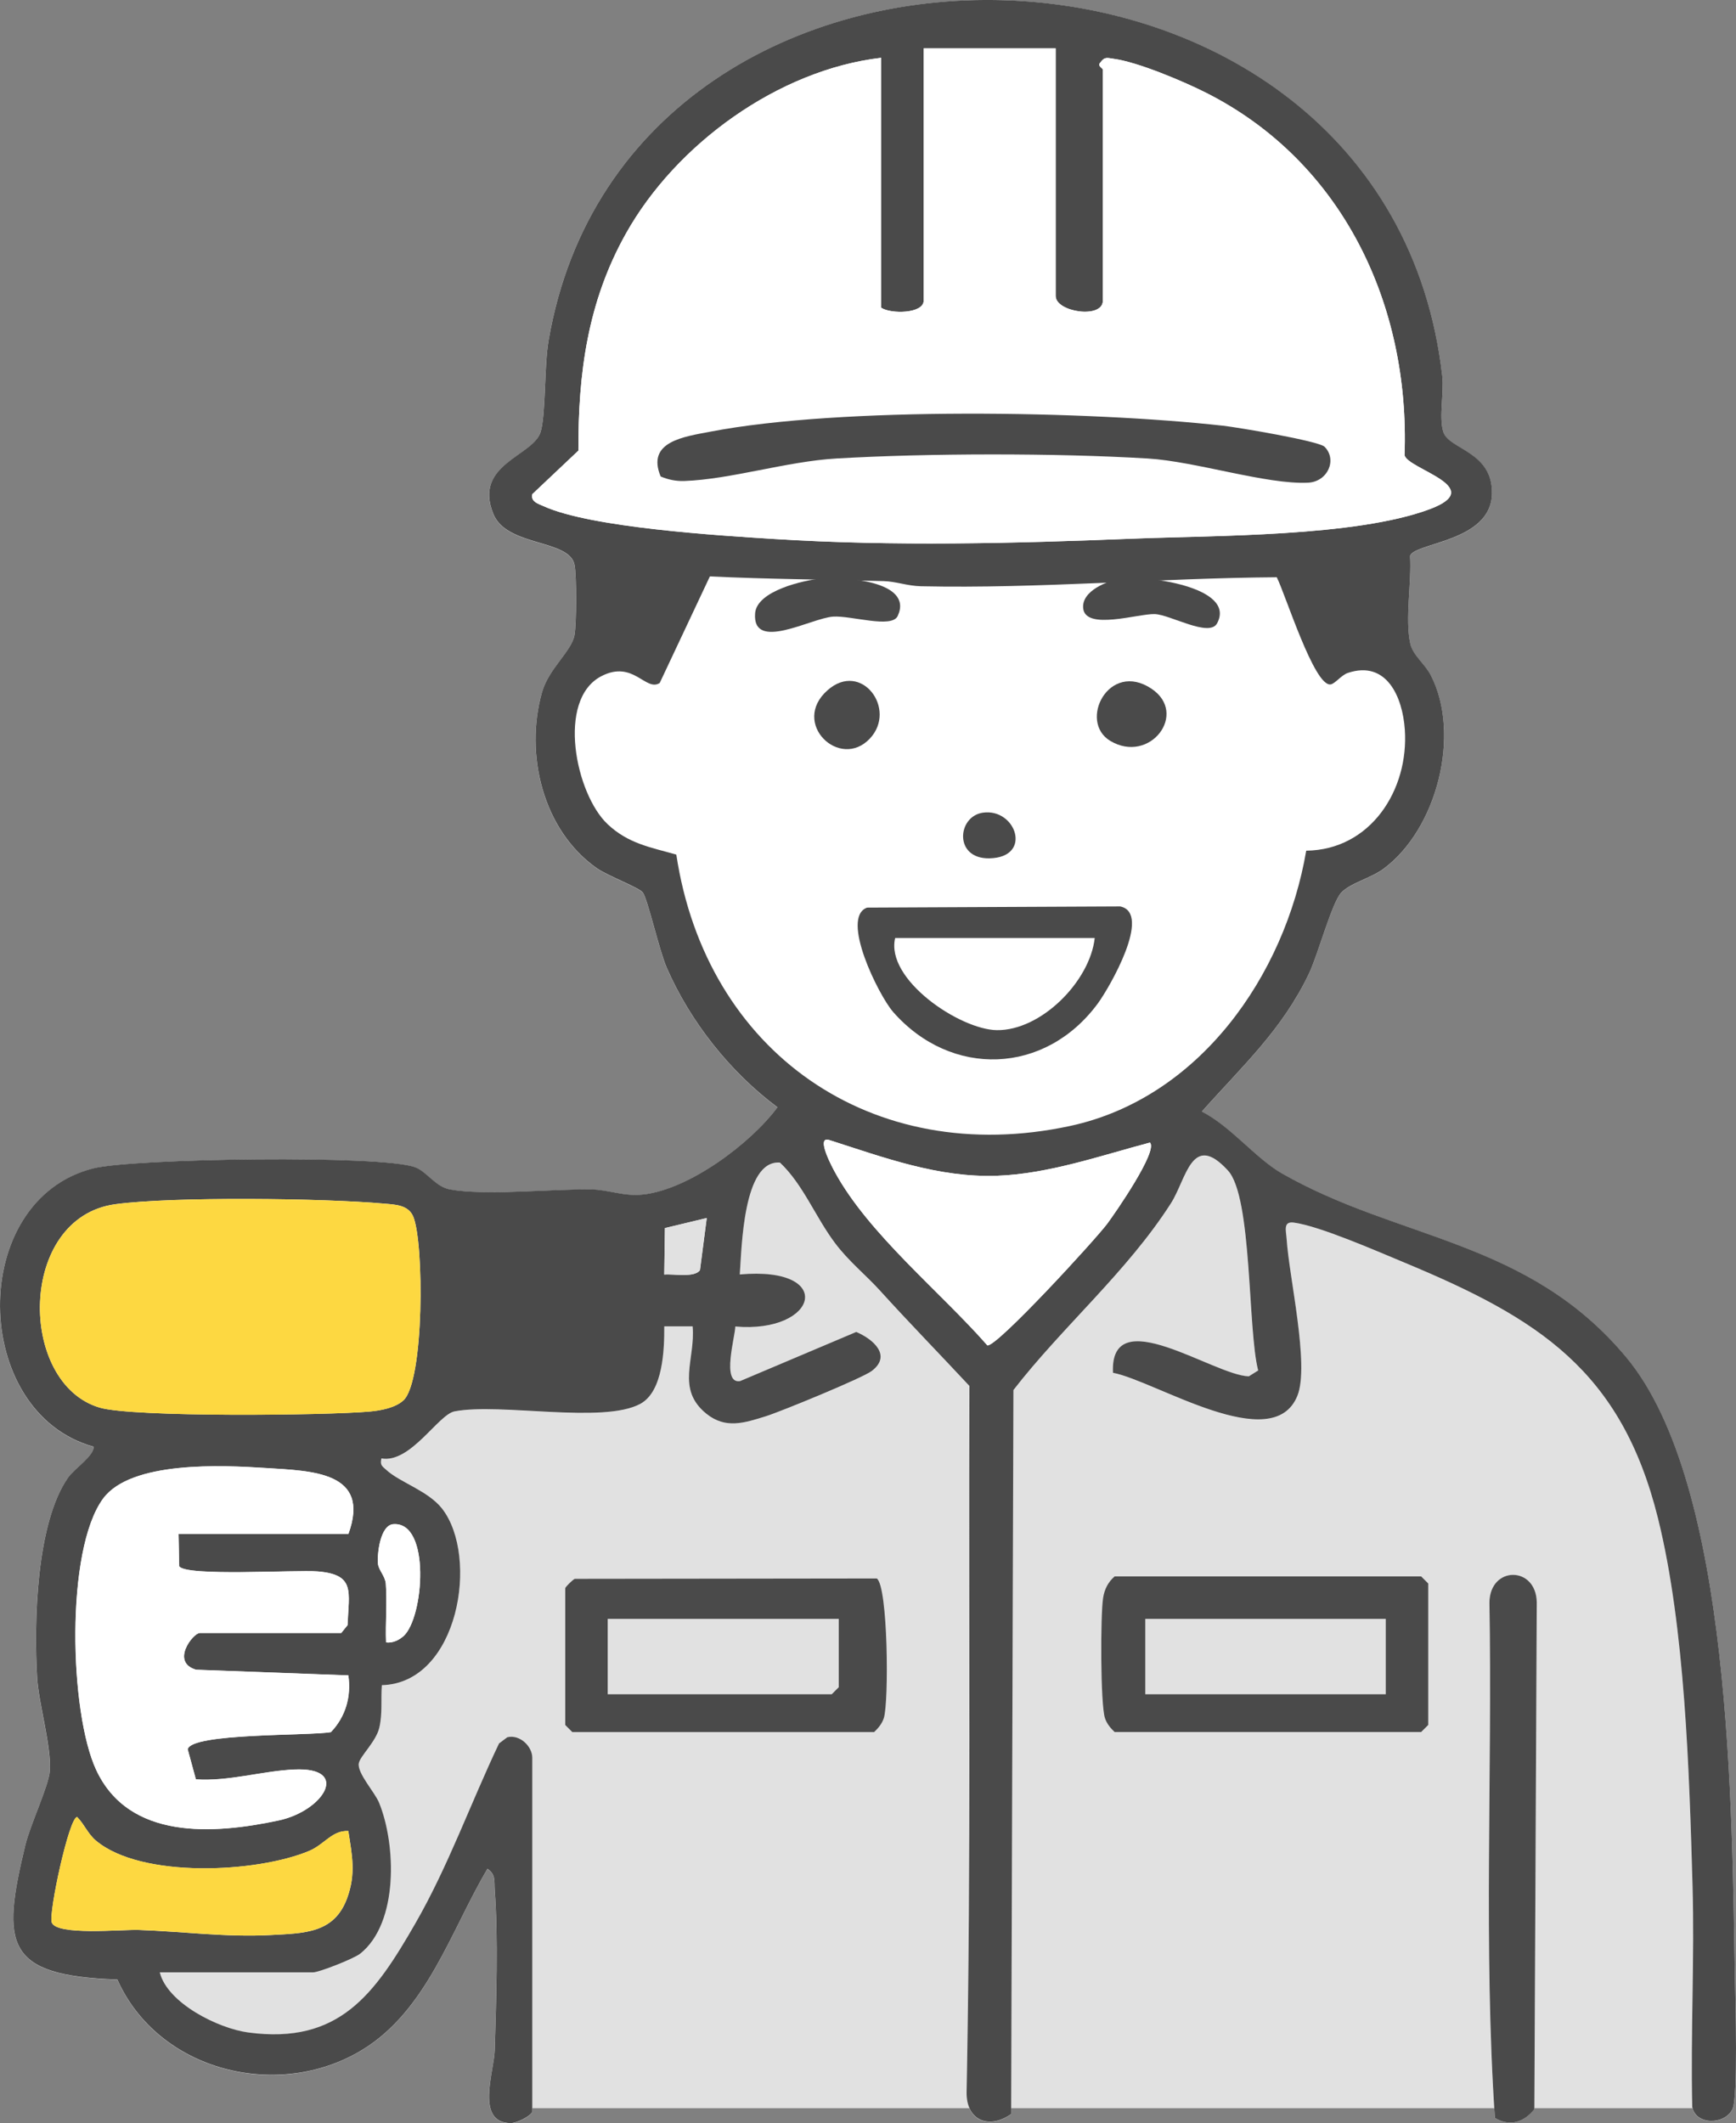 <?xml version="1.0" encoding="UTF-8"?>
<svg id="_レイヤー_1" data-name="レイヤー_1" xmlns="http://www.w3.org/2000/svg" version="1.1" viewBox="0 0 368.14 450.18">
  <rect x="0" y="0" width="368.14" height="450.18" fill="#808080" stroke="none"/>
  <!-- Generator: Adobe Illustrator 29.6.1, SVG Export Plug-In . SVG Version: 2.1.1 Build 9)  -->
  <defs>
    <style>
      .st0 {
        fill: #fdd841;
      }

      .st1 {
        fill: #fff;
      }

      .st2 {
        fill: #e1e1e1;
      }

      .st3 {
        fill: #4a4a4a;
      }

      .st4 {
        fill: #4a4a4a;
      }
    </style>
  </defs>
  <polyline class="st2" points="145.37 255.68 163.75 241.64 167.65 238.36 174.7 254.23 206.87 289.44 209.81 294.64 244.18 252.65 252.06 240.61 256.82 241.64 268.2 251.35 307.72 268.23 337.34 287.28 349.46 304.59 363.31 371.26 363.31 447.02 107.04 447.02 107.04 376.45 93.62 410.42 74.76 430.57 61.59 434.89 48.83 432.3 36.48 427.54 33.87 418.26 40.81 305.89"/>
  <g>
    <path class="st1" d="M112.87,447.76v-75c0-2.45-2.66-5.01-5.3-4.36l-1.75,1.31c-6.01,12.64-10.77,26.07-17.78,38.22-8.55,14.84-16.05,25.68-35.41,23.07-6.35-.85-17.11-6.2-18.76-12.74h32.5c1.27,0,8.67-2.9,10.02-3.98,8.18-6.53,7.59-23.24,3.98-32.02-.91-2.21-4.65-6.25-4.29-8.33.26-1.54,3.66-4.55,4.36-7.6s.3-5.96.53-8.97c16.29-.44,20.7-27.26,12.76-37.45-2.93-3.76-8.94-5.55-11.81-8.19-.9-.83-1.36-.98-1.05-2.44,6.17,1.09,12.08-9.33,15.52-9.98,9.72-1.84,31.5,2.7,39.4-1.6,4.82-2.62,5.08-11.53,5.07-16.43h6.01c.65,6.95-3.62,13.28,2.94,18.55,4.05,3.25,8.01,1.95,12.61.51,3.24-1.01,20.41-8.06,22.42-9.58,4.33-3.27.36-6.75-3.27-8.29l-24.63,10.42c-4.04.68-1.03-9.53-1.02-11.57,17.58,1.52,21.42-12.87.95-11.04.42-5.5.66-24.32,8.52-23.72,4.89,4.6,7.51,11.51,11.66,17.04,2.9,3.87,6.56,6.79,9.48,10.02,6.24,6.89,12.7,13.5,19.04,20.3-.17,49.96.36,99.95-.6,149.75-.11,5.94,4.66,8.02,9.45,4.63l.48-153.51c10.43-13.48,24.08-25.04,33.4-39.6,3.3-5.15,4.42-15.34,12.1-6.94,5.18,5.66,4.15,33.72,6.4,42.39l-1.98,1.24c-7.46-.19-29.54-16.12-28.81-.75,9.06,1.73,33.9,17.83,39.11,4.87,2.61-6.47-1.77-25.18-2.28-33.21-.11-1.8-.79-3.81,1.5-3.51,5.45.7,17.86,6.14,23.52,8.5,28.34,11.79,45.95,22.83,53.74,54.26,5.73,23.13,6.62,53.74,7.31,77.69.45,15.65-.41,31.39-.06,47.05.73,3.92,6.9,3.85,8.52.49,1.24-2.56.62-22.93.53-27.54-.66-34.96-.49-104.87-23.07-131.93-20.85-24.99-48.19-24.76-73.03-38.97-5.54-3.17-10.84-10-16.94-13.09,8.57-9.65,17.01-17.31,22.71-29.25,1.94-4.07,4.82-14.97,6.84-17.16,1.86-2.01,6.33-3.12,8.95-5.05,11.38-8.41,16.51-28.53,10.05-41.05-1.22-2.36-3.79-4.2-4.34-6.66-1.19-5.23.3-13.09-.07-18.65.96-2.86,17.13-2.95,17.38-13.12.22-9.1-9.17-9.41-10.33-13.2-.94-3.08.2-8.24-.21-11.79-11.68-103.1-172.5-106.97-189.52-7.55-.93,5.45-.57,15.56-1.67,19.33-1.52,5.22-14.38,6.81-10.03,17.45,2.86,7,16.16,5.28,17.21,10.78.46,2.38.42,12.5-.02,14.93-.63,3.42-5.48,7.08-6.89,12.11-3.69,13.15.18,29.22,11.61,37.26,2.38,1.67,9.09,4.16,9.8,5.2,1.11,1.64,3.43,12.2,5.06,15.94,5.01,11.45,13.45,22.11,23.47,29.57-5.71,7.7-18.77,17.43-28.47,18.49-4.18.46-7.34-1.01-10.99-1.07-8.4-.12-22.55,1.36-29.99,0-3.05-.56-4.81-3.69-7.32-4.68-6.88-2.71-59.82-1.91-68.26.2-26.78,6.67-26.13,51.81.04,59.04-.04,2.07-4.1,4.63-5.45,6.55-6.77,9.68-7.27,30.83-6.55,42.43.35,5.75,3.07,14.61,2.67,19.88-.24,3.07-4.16,11.4-5.18,15.62-5.1,21.1-4.38,27.67,19.52,28.49,8.66,19.45,34.05,25.79,51.9,14.93,13.8-8.39,18.8-25.28,26.58-38.4,1.83,1.2,1.41,2.65,1.54,4.44.77,10.18.31,23.69,0,34.09-.14,4.48-4.18,15.4,3.46,15.38,1.21,0,4.21-1.47,4.5-2.42ZM317.01,449.11c3.19,1.84,6.1.94,8.36-1.85l.51-107.52c-.14-7.73-9.88-7.75-10.04,0,.62,36.44-1.28,73.06,1.16,109.37Z"/>
    <path class="st4" d="M112.87,447.76c-.29.94-3.29,2.41-4.5,2.42-7.64.03-3.6-10.89-3.46-15.38.32-10.4.77-23.9,0-34.09-.13-1.79.28-3.24-1.54-4.44-7.78,13.11-12.79,30-26.58,38.4-17.85,10.86-43.24,4.51-51.9-14.93-23.9-.81-24.62-7.39-19.52-28.49,1.02-4.23,4.94-12.55,5.18-15.62.41-5.27-2.31-14.14-2.67-19.88-.71-11.59-.22-32.75,6.55-42.43,1.35-1.92,5.4-4.49,5.45-6.55-26.17-7.24-26.82-52.37-.04-59.04,8.45-2.1,61.38-2.9,68.26-.2,2.51.99,4.27,4.12,7.32,4.68,7.45,1.37,21.6-.12,29.99,0,3.64.05,6.8,1.53,10.99,1.07,9.71-1.06,22.76-10.79,28.47-18.49-10.02-7.46-18.46-18.11-23.47-29.57-1.63-3.74-3.96-14.3-5.06-15.94-.71-1.05-7.42-3.53-9.8-5.2-11.43-8.04-15.3-24.12-11.61-37.26,1.41-5.03,6.26-8.69,6.89-12.11.45-2.42.48-12.54.02-14.93-1.05-5.5-14.35-3.79-17.21-10.78-4.35-10.64,8.5-12.23,10.03-17.45,1.1-3.77.74-13.88,1.67-19.33,17.03-99.41,177.85-95.54,189.52,7.55.4,3.55-.74,8.71.21,11.79,1.16,3.79,10.56,4.1,10.33,13.2-.25,10.17-16.43,10.27-17.38,13.12.37,5.57-1.12,13.42.07,18.65.56,2.45,3.13,4.3,4.34,6.66,6.45,12.52,1.33,32.64-10.05,41.05-2.62,1.94-7.09,3.04-8.95,5.05-2.02,2.19-4.9,13.09-6.84,17.16-5.7,11.95-14.15,19.61-22.71,29.25,6.1,3.09,11.41,9.92,16.94,13.09,24.83,14.21,52.17,13.98,73.03,38.97,22.58,27.06,22.41,96.97,23.07,131.93.09,4.61.7,24.98-.53,27.54-1.62,3.36-7.79,3.44-8.52-.49-.36-15.66.51-31.4.06-47.05-.69-23.95-1.58-54.55-7.31-77.69-7.79-31.43-25.4-42.47-53.74-54.26-5.66-2.35-18.07-7.8-23.52-8.5-2.3-.29-1.62,1.72-1.5,3.51.51,8.03,4.89,26.74,2.28,33.21-5.22,12.96-30.06-3.14-39.11-4.87-.73-15.37,21.35.55,28.81.75l1.98-1.24c-2.25-8.67-1.22-36.73-6.4-42.39-7.68-8.4-8.8,1.78-12.1,6.94-9.32,14.56-22.96,26.12-33.4,39.6l-.48,153.51c-4.79,3.38-9.56,1.3-9.45-4.63.96-49.8.43-99.8.6-149.75-6.34-6.8-12.79-13.41-19.04-20.3-2.93-3.23-6.58-6.14-9.48-10.02-4.15-5.53-6.77-12.44-11.66-17.04-7.86-.61-8.1,18.21-8.52,23.72,20.47-1.83,16.62,12.56-.95,11.04,0,2.03-3.01,12.24,1.02,11.57l24.63-10.42c3.63,1.54,7.6,5.02,3.27,8.29-2.01,1.51-19.18,8.56-22.42,9.58-4.6,1.44-8.56,2.74-12.61-.51-6.56-5.27-2.3-11.6-2.94-18.55h-6.01c.02,4.9-.25,13.81-5.07,16.43-7.91,4.3-29.68-.25-39.4,1.6-3.45.65-9.35,11.08-15.52,9.98-.31,1.46.15,1.62,1.05,2.44,2.87,2.64,8.87,4.43,11.81,8.19,7.95,10.19,3.53,37.02-12.76,37.45-.23,3.02.16,5.96-.53,8.97s-4.1,6.06-4.36,7.6c-.36,2.08,3.38,6.11,4.29,8.33,3.61,8.78,4.2,25.49-3.98,32.02-1.35,1.08-8.75,3.98-10.02,3.98h-32.5c1.65,6.54,12.41,11.89,18.76,12.74,19.36,2.61,26.86-8.23,35.41-23.07,7.01-12.16,11.76-25.58,17.78-38.22l1.75-1.31c2.65-.65,5.3,1.92,5.3,4.36v75ZM223.87,10.26h-28v53.5c0,2.77-6.95,2.87-9,1.5V12.26c-21.82,2.56-43.54,18.31-54.17,37.33-8.08,14.44-10.11,29.57-10.04,45.96l-9.78,9.24c-.37,1.63,1.32,2.05,2.41,2.55,10,4.56,37.2,6.22,49.04,6.96,25.3,1.58,50.71.93,76-.08,17.28-.69,47.03-.38,62.78-6.22,12.56-4.66-4.44-8.43-5.26-11.45,1.16-31.84-13.07-62.14-41.96-76.81-4.83-2.45-14.62-6.6-19.75-7.27-1.32-.17-1.88-.51-2.8.8-.72.71.53,1.22.53,1.5v49c0,3.91-10,2.43-10-1V10.26ZM270.73,122.4c-25.18.18-50.22,2.45-75.41,1.91-2.85-.06-5.27-1.01-7.91-1.09-12.3-.35-24.59-.4-36.87-1l-10.64,22.6c-2.99,1.93-5.58-4.98-12.4-1.43-9.55,4.99-5.42,25.02,1.36,31.38,4.38,4.12,9.03,4.87,14.56,6.44,6.33,41.91,41.52,66.55,83.46,57.55,27.41-5.88,45.59-31.87,50.12-58.38,13.66-.16,21.79-12.89,20.91-25.67-.48-6.97-3.88-14.77-12.09-12.02-1.37.46-2.7,2.28-3.63,2.43-3.47.59-9.63-19.21-11.45-22.74ZM243.86,242.27c-10.41,2.76-21.55,6.66-32.44,7.04-12.45.44-24.01-3.88-35.54-7.57-3.08-.99.79,6.11,1.19,6.83,7.17,13.13,22.44,25.44,32.31,36.7,1.89.5,22.96-22.48,25.43-25.8,1.6-2.16,10.83-15.43,9.05-17.2ZM85.55,296.94c4.44-4.13,4.4-33.39,2.09-38.96-1.05-2.54-3.93-2.56-6.23-2.77-12.67-1.14-44.8-1.52-56.96.13-20.74,2.82-20.71,38.02-3.31,43.13,7.08,2.08,48.13,1.67,57.27.83,2.3-.21,5.43-.78,7.14-2.37ZM149.87,258.27l-8.86,2.13-.14,9.86c2.01-.19,6.4.73,7.57-.94l1.44-11.05ZM73.87,325.26c4.83-13.29-7.8-13.36-17.51-13.99-9.22-.6-28.59-1.54-34.5,6.48-8.05,10.93-7.14,45.31-1.49,57.5,6.94,14.98,24.91,13.7,38.74,10.74,9.47-2.03,15.37-11.36,3.23-10.79-6.72.31-13.92,2.56-20.81,2.09l-1.74-6.39c.79-3.47,25.77-2.81,30.37-3.63,3.13-3.28,4.34-7.53,3.7-12.03l-32.3-1.2c-5.47-1.63-.6-7.79.79-7.79h30l1.34-1.66c.28-7.16,1.7-10.71-6.3-11.39-4.53-.38-28.02,1.13-29.4-1.1l-.14-6.86h36ZM85.55,346.94c4.36-3.9,5.84-24.39-2.17-23.75-2.74.22-3.45,6.29-3.22,8.45.14,1.29,1.54,2.6,1.65,4.18.3,4.13-.11,8.32.05,12.44,1.36.16,2.7-.45,3.68-1.32ZM73.86,388.26c-3.41-.2-5.03,2.83-8.29,4.21-11.04,4.65-35.59,5.91-45.22-2.18-1.72-1.44-2.45-3.45-3.98-5-1.69-.08-6.07,20.28-5.4,22.33.94,2.87,14.9,1.49,18.44,1.61,9.2.31,18.59,1.59,28,1.08,7.19-.39,13.47-.37,16.2-7.8,1.9-5.18,1.07-9.03.26-14.24Z"/>
    <path class="st4" d="M236.37,334.26h65l1.5,1.5v30l-1.5,1.5h-65c-.87-.83-1.67-1.78-2.05-2.95-.97-3.01-.97-21.81-.39-25.49.29-1.84,1.04-3.33,2.44-4.56ZM293.87,343.26h-51v16h51v-16Z"/>
    <path class="st4" d="M119.87,336.76c.09-.33,1.55-1.77,2.02-1.98l64.05-.08c2.38,1.72,2.58,26.21,1.48,29.62-.38,1.17-1.18,2.12-2.05,2.95h-64l-1.5-1.5v-29ZM177.87,343.26h-49v16h47.5l1.5-1.5v-14.5Z"/>
    <path class="st4" d="M317.01,449.11c-2.43-36.31-.53-72.93-1.16-109.37.15-7.75,9.89-7.73,10.04,0l-.51,107.52c-2.26,2.79-5.18,3.69-8.36,1.85Z"/>
    <path class="st1" d="M223.87,10.26v52.5c0,3.43,10,4.91,10,1V14.76c0-.28-1.26-.79-.53-1.5.92-1.31,1.49-.97,2.8-.8,5.13.68,14.93,4.82,19.75,7.27,28.9,14.67,43.13,44.97,41.96,76.81.82,3.02,17.82,6.79,5.26,11.45-15.75,5.84-45.51,5.52-62.78,6.22-25.29,1.02-50.7,1.66-76,.08-11.84-.74-39.03-2.41-49.04-6.96-1.09-.5-2.78-.91-2.41-2.55l9.78-9.24c-.07-16.4,1.96-31.52,10.04-45.96,10.63-19.02,32.35-34.77,54.17-37.33v53c2.05,1.37,9,1.27,9-1.5V10.26h28ZM140.1,101.03c1.59.68,3.25,1.02,5,.96,9.8-.34,21.8-4.16,32.23-4.77,19.43-1.14,46.66-1.17,66.08,0,10.13.61,25.19,5.55,33.96,5.13,4.22-.2,6.24-4.89,3.52-7.62-1.22-1.22-18.37-4.11-21.53-4.46-28.47-3.17-81.03-4.07-108.72,1.26-5.62,1.08-13.63,2.08-10.54,9.5Z"/>
    <path class="st0" d="M85.55,296.94c-1.71,1.59-4.83,2.16-7.14,2.37-9.14.83-50.19,1.25-57.27-.83-17.4-5.12-17.43-40.31,3.31-43.13,12.16-1.66,44.29-1.28,56.96-.13,2.31.21,5.18.22,6.23,2.77,2.3,5.57,2.35,34.83-2.09,38.96Z"/>
    <path class="st1" d="M73.87,325.26h-36l.14,6.86c1.38,2.23,24.88.72,29.4,1.1,7.99.67,6.58,4.23,6.3,11.39l-1.34,1.66h-30c-1.39,0-6.26,6.16-.79,7.79l32.3,1.2c.64,4.5-.57,8.75-3.7,12.03-4.6.81-29.58.15-30.37,3.63l1.74,6.39c6.88.47,14.08-1.77,20.81-2.09,12.14-.57,6.24,8.77-3.23,10.79-13.83,2.96-31.79,4.23-38.74-10.74-5.65-12.19-6.56-46.57,1.49-57.5,5.91-8.03,25.28-7.08,34.5-6.48,9.71.63,22.34.7,17.51,13.99Z"/>
    <path class="st1" d="M243.86,242.27c1.78,1.77-7.44,15.04-9.05,17.2-2.47,3.32-23.54,26.29-25.43,25.8-9.87-11.27-25.15-23.58-32.31-36.7-.39-.72-4.27-7.81-1.19-6.83,11.53,3.69,23.09,8.01,35.54,7.57,10.9-.38,22.03-4.28,32.44-7.04Z"/>
    <path class="st0" d="M73.86,388.26c.81,5.21,1.64,9.07-.26,14.24-2.73,7.43-9.01,7.41-16.2,7.8-9.41.51-18.8-.77-28-1.08-3.54-.12-17.5,1.27-18.44-1.61-.67-2.06,3.71-22.41,5.4-22.33,1.53,1.55,2.26,3.56,3.98,5,9.63,8.09,34.18,6.83,45.22,2.18,3.27-1.38,4.88-4.41,8.29-4.21Z"/>
    <path class="st1" d="M85.55,346.94c-.97.87-2.32,1.49-3.68,1.32-.16-4.12.25-8.31-.05-12.44-.12-1.58-1.51-2.89-1.65-4.18-.23-2.16.48-8.23,3.22-8.45,8.01-.64,6.53,19.84,2.17,23.75Z"/>
    <path class="st2" d="M149.87,258.27l-1.44,11.05c-1.17,1.67-5.55.75-7.57.94l.14-9.86,8.86-2.13Z"/>
    <path class="st4" d="M140.1,101.03c-3.09-7.41,4.93-8.42,10.54-9.5,27.69-5.32,80.25-4.43,108.72-1.26,3.16.35,20.32,3.24,21.53,4.46,2.72,2.73.7,7.42-3.52,7.62-8.77.42-23.84-4.52-33.96-5.13-19.42-1.17-46.65-1.14-66.08,0-10.44.61-22.43,4.43-32.23,4.77-1.74.06-3.41-.28-5-.96Z"/>
  </g>
  <g>
    <path class="st3" d="M174.23,122.68c4.4-.4,19.63.41,16.14,7.93-1.26,2.72-9.82-.11-13.7.14-4.64.3-17.18,7.56-16.54-.71.37-4.79,10.35-7.03,14.1-7.37h0Z"/>
    <path class="st3" d="M237.83,122.67c4.7-.72,24.48,1.67,20.27,9.5-1.64,3.05-9.93-1.83-13.2-1.96-3.43-.14-14.76,3.57-15.2-1.26-.34-3.68,5.19-5.83,8.13-6.28h0Z"/>
    <path class="st3" d="M235.45,157.1c-6.87-4.11-.3-17.13,8.76-11.05,7.85,5.27-.38,16.05-8.76,11.05Z"/>
    <path class="st3" d="M175.5,146.35c7.17-6.33,14.82,4.03,8.97,10.25-6.38,6.79-16.88-3.29-8.97-10.25Z"/>
    <path class="st3" d="M208.43,172.32c7.03-1.01,10.64,9.49,1.4,9.68-7.58.16-6.87-8.89-1.4-9.68h0Z"/>
    <g>
      <path class="st3" d="M189.35,214.51c-2.98-3.41-11.26-20.01-5.46-22.06l53.66-.25c6.85,1.41-2.27,17.19-4.69,20.5-11.17,15.26-31.19,15.92-43.52,1.81h0Z"/>
      <path class="st1" d="M232.15,198.89c-1,9.17-11.37,19.68-20.78,19.54-7.83-.12-23.65-10.73-21.54-19.54h42.32Z"/>
    </g>
  </g>
</svg>